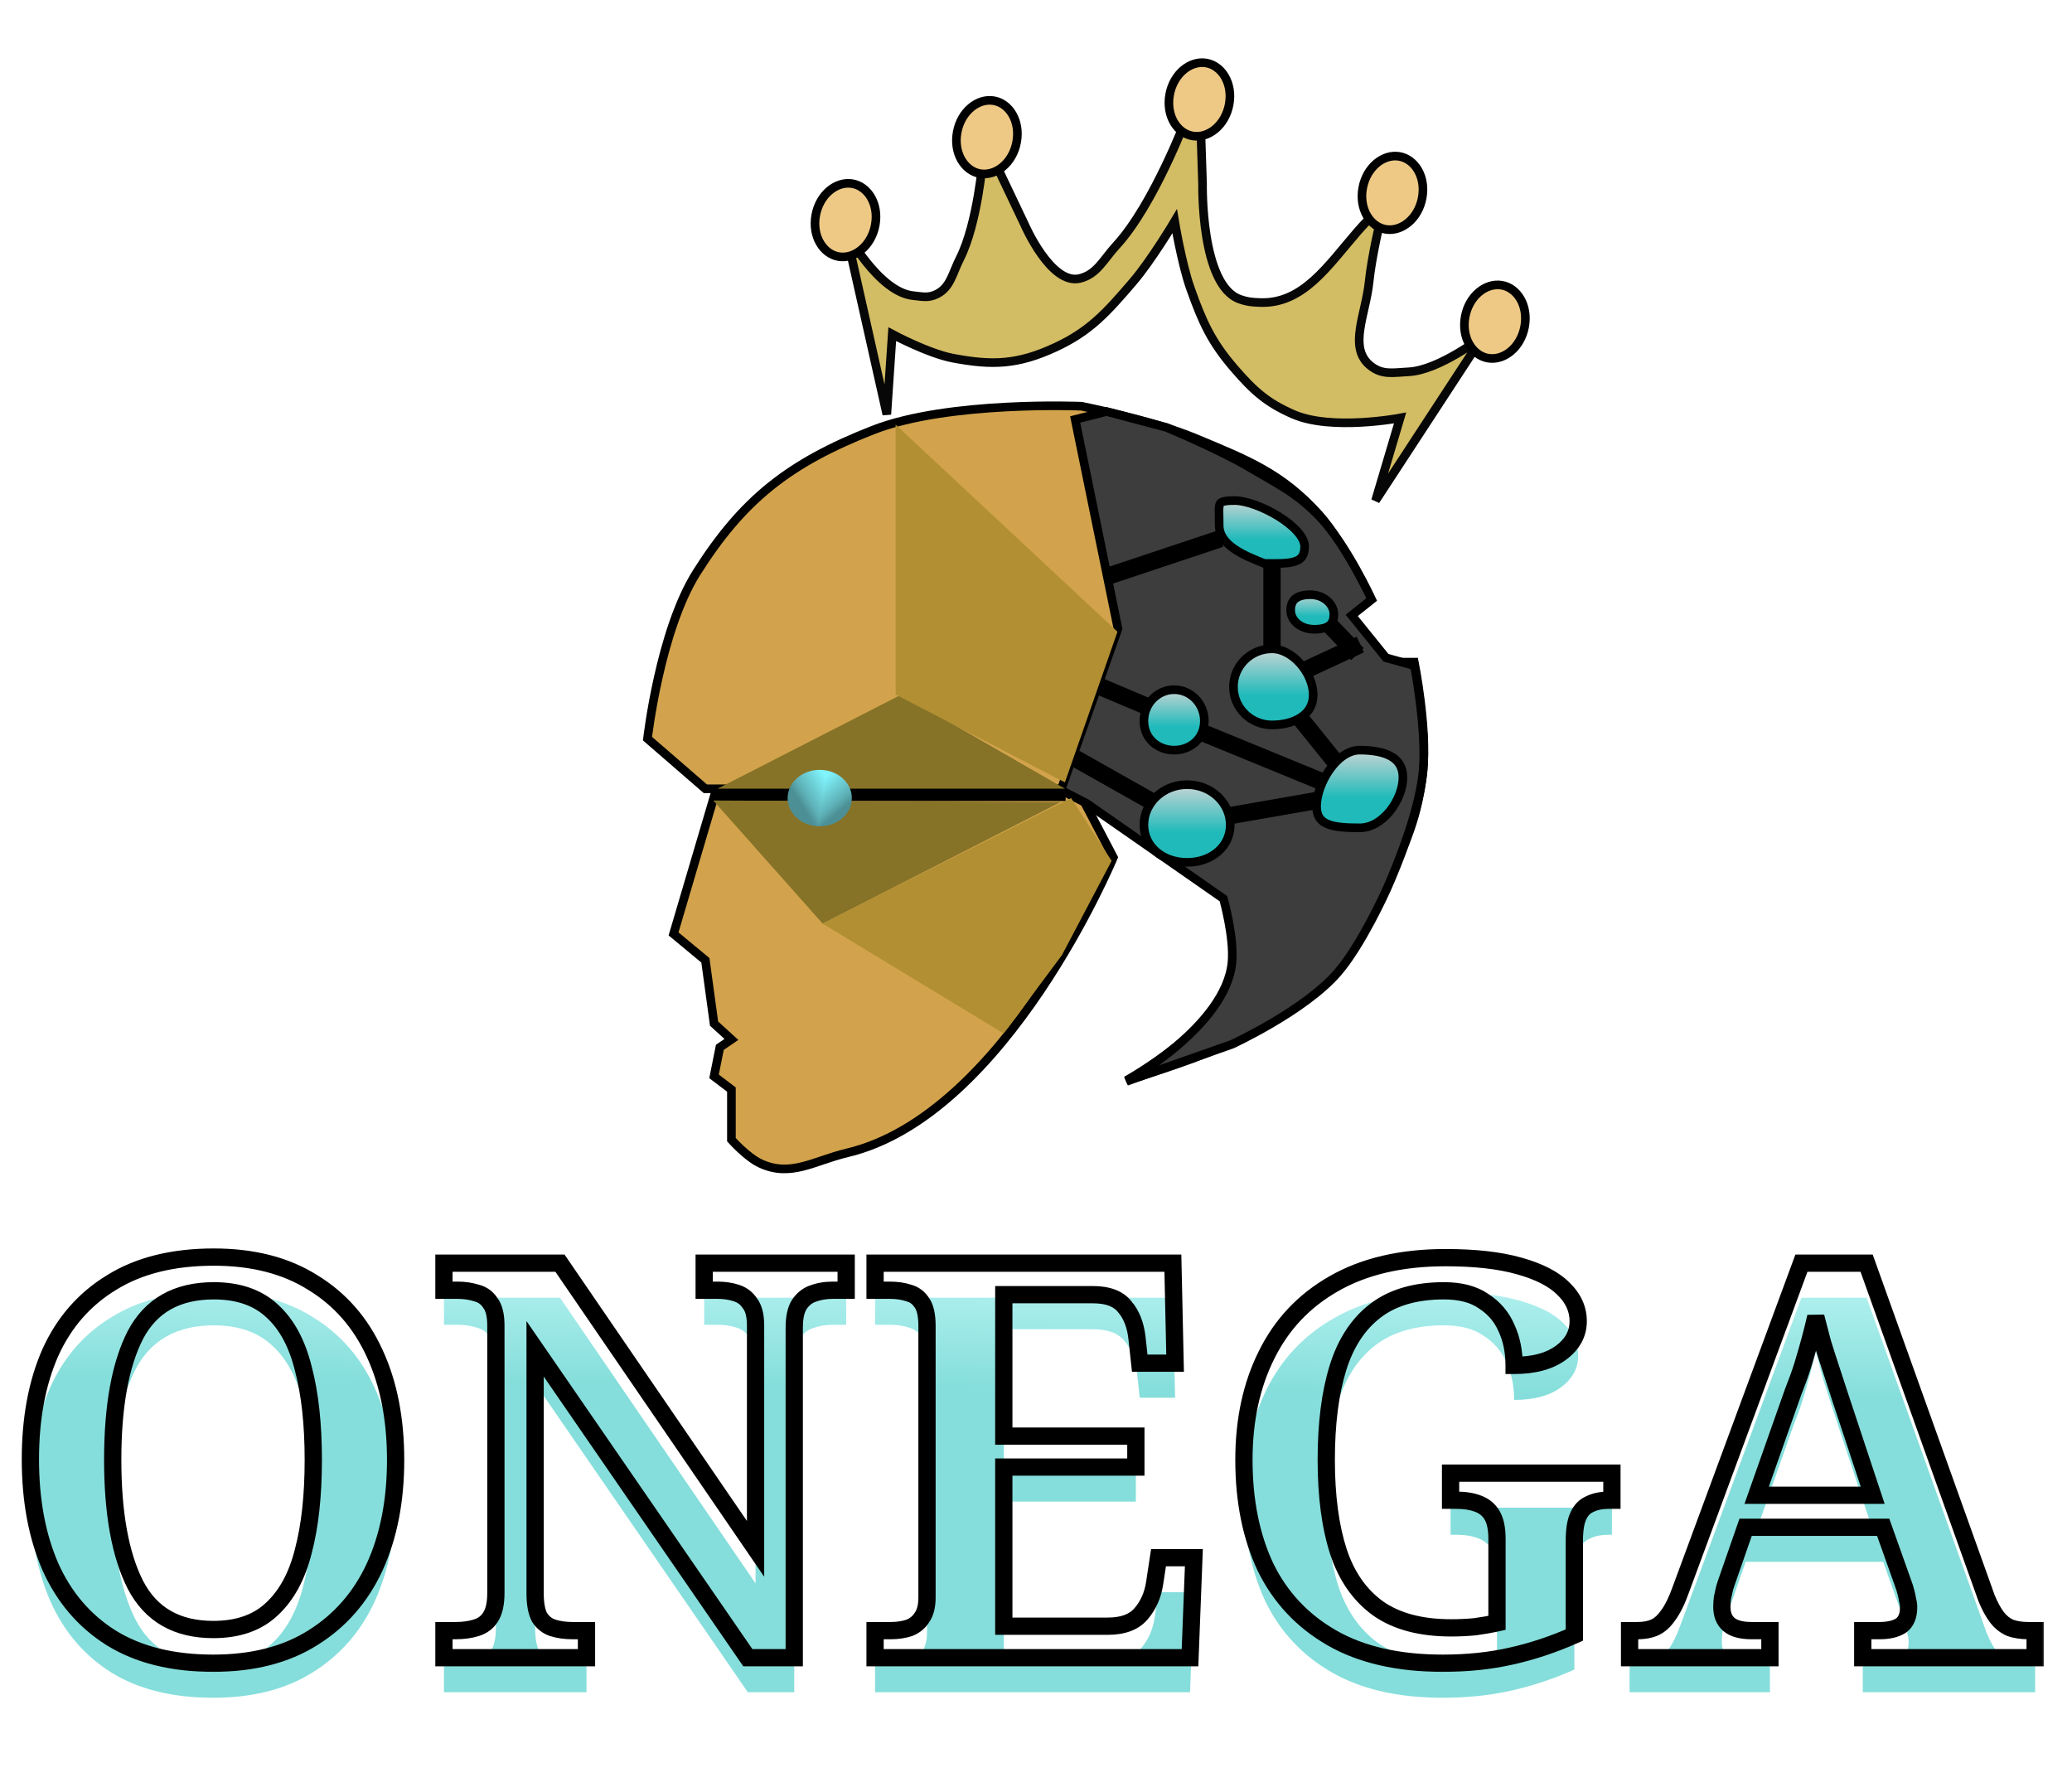 <?xml version="1.0" encoding="UTF-8"?> <svg xmlns="http://www.w3.org/2000/svg" width="240" height="207" viewBox="0 0 240 207" fill="none"><mask id="path-1-outside-1_8_70" maskUnits="userSpaceOnUse" x="2" y="144" width="235" height="50" fill="black"><rect fill="white" x="2" y="144" width="235" height="50"></rect><path d="M24.704 192.64C19.968 192.64 16.021 191.659 12.864 189.696C9.749 187.733 7.403 184.981 5.824 181.44C4.288 177.899 3.52 173.76 3.52 169.024C3.52 164.288 4.288 160.171 5.824 156.672C7.403 153.173 9.771 150.464 12.928 148.544C16.085 146.581 20.032 145.6 24.768 145.6C29.291 145.6 33.109 146.581 36.224 148.544C39.381 150.464 41.771 153.195 43.392 156.736C45.013 160.235 45.824 164.352 45.824 169.088C45.824 173.824 45.013 177.963 43.392 181.504C41.771 185.003 39.381 187.733 36.224 189.696C33.109 191.659 29.269 192.64 24.704 192.64ZM24.704 188.736C27.563 188.736 29.824 187.947 31.488 186.368C33.195 184.789 34.411 182.549 35.136 179.648C35.904 176.747 36.288 173.227 36.288 169.088C36.288 164.949 35.904 161.429 35.136 158.528C34.411 155.584 33.195 153.344 31.488 151.808C29.824 150.272 27.584 149.504 24.768 149.504C20.501 149.504 17.472 151.211 15.68 154.624C13.931 158.037 13.056 162.859 13.056 169.088C13.056 175.275 13.931 180.096 15.68 183.552C17.472 187.008 20.48 188.736 24.704 188.736ZM51.422 192V188.864H52.766C53.661 188.864 54.451 188.757 55.133 188.544C55.859 188.331 56.413 187.925 56.797 187.328C57.224 186.688 57.438 185.749 57.438 184.512V153.536C57.438 152.341 57.224 151.467 56.797 150.912C56.413 150.315 55.88 149.931 55.197 149.76C54.515 149.547 53.789 149.44 53.022 149.44H51.422V146.304H64.862L87.517 179.392V153.536C87.517 152.384 87.304 151.531 86.877 150.976C86.493 150.379 85.96 149.973 85.278 149.76C84.638 149.547 83.912 149.44 83.102 149.44H81.566V146.304H98.013V149.44H96.478C95.624 149.44 94.856 149.568 94.174 149.824C93.534 150.037 93 150.464 92.573 151.104C92.189 151.701 91.998 152.597 91.998 153.792V192H86.621L61.981 156.224V184.512C61.981 185.749 62.152 186.688 62.493 187.328C62.877 187.925 63.389 188.331 64.029 188.544C64.712 188.757 65.48 188.864 66.334 188.864H67.933V192H51.422ZM101.359 192V188.864H103.151C103.962 188.864 104.687 188.757 105.327 188.544C105.967 188.288 106.458 187.883 106.799 187.328C107.183 186.773 107.375 186.005 107.375 185.024V153.6C107.375 152.363 107.183 151.467 106.799 150.912C106.415 150.315 105.903 149.931 105.263 149.76C104.623 149.547 103.898 149.44 103.087 149.44H101.359V146.304H135.855L136.111 157.888H132.015L131.695 154.944C131.524 153.451 131.055 152.256 130.287 151.36C129.562 150.421 128.324 149.952 126.575 149.952H116.271V166.336H131.567V169.92H116.271V188.352H128.303C130.052 188.352 131.332 187.883 132.143 186.944C132.996 185.963 133.53 184.768 133.743 183.36L134.191 180.416H138.287L137.839 192H101.359ZM167.124 192.64C161.961 192.64 157.673 191.659 154.26 189.696C150.847 187.733 148.287 185.003 146.58 181.504C144.916 177.963 144.084 173.824 144.084 169.088C144.084 164.48 144.959 160.427 146.708 156.928C148.457 153.387 151.06 150.635 154.516 148.672C158.015 146.667 162.324 145.664 167.444 145.664C170.857 145.664 173.695 145.984 175.956 146.624C178.26 147.264 179.967 148.139 181.076 149.248C182.228 150.357 182.804 151.616 182.804 153.024C182.804 154.475 182.143 155.691 180.82 156.672C179.497 157.653 177.684 158.144 175.38 158.144C175.38 156.523 175.081 155.072 174.484 153.792C173.929 152.512 173.055 151.488 171.86 150.72C170.708 149.909 169.172 149.504 167.252 149.504C163.967 149.504 161.321 150.272 159.316 151.808C157.311 153.344 155.86 155.563 154.964 158.464C154.068 161.365 153.62 164.907 153.62 169.088C153.62 173.269 154.089 176.811 155.028 179.712C155.967 182.571 157.503 184.768 159.636 186.304C161.769 187.797 164.585 188.544 168.084 188.544C169.023 188.544 169.94 188.501 170.836 188.416C171.775 188.288 172.628 188.139 173.396 187.968V178.24C173.396 177.045 173.204 176.128 172.82 175.488C172.436 174.848 171.881 174.4 171.156 174.144C170.473 173.888 169.641 173.76 168.66 173.76H168.02V170.624H186.708V173.76H186.324C185.471 173.76 184.745 173.909 184.148 174.208C183.551 174.464 183.103 174.933 182.804 175.616C182.505 176.256 182.356 177.216 182.356 178.496V189.376C179.967 190.443 177.535 191.253 175.06 191.808C172.628 192.363 169.983 192.64 167.124 192.64ZM188.755 192V188.864H189.651C190.461 188.864 191.144 188.736 191.699 188.48C192.253 188.224 192.765 187.755 193.235 187.072C193.747 186.389 194.237 185.387 194.707 184.064L208.659 146.304H216.211L230.099 185.088C230.483 186.027 230.888 186.773 231.315 187.328C231.741 187.883 232.253 188.288 232.851 188.544C233.448 188.757 234.152 188.864 234.963 188.864H235.731V192H215.763V188.864H217.683C218.749 188.864 219.581 188.672 220.179 188.288C220.776 187.861 221.075 187.157 221.075 186.176C221.075 185.877 221.032 185.579 220.947 185.28C220.904 184.981 220.84 184.683 220.755 184.384C220.669 184.043 220.584 183.765 220.499 183.552L218.131 176.896H202.195L200.147 182.784C200.019 183.125 199.891 183.509 199.763 183.936C199.677 184.32 199.592 184.704 199.507 185.088C199.464 185.472 199.443 185.813 199.443 186.112C199.443 187.008 199.72 187.691 200.275 188.16C200.829 188.629 201.704 188.864 202.899 188.864H205.01V192H188.755ZM203.475 173.184H216.915L213.075 161.6C212.733 160.533 212.392 159.488 212.051 158.464C211.709 157.44 211.389 156.437 211.091 155.456C210.835 154.475 210.579 153.493 210.323 152.512C210.109 153.451 209.875 154.389 209.619 155.328C209.363 156.267 209.085 157.227 208.787 158.208C208.488 159.147 208.125 160.149 207.699 161.216L203.475 173.184Z"></path></mask><g filter="url(#filter0_i_8_70)"><path d="M24.704 192.64C19.968 192.64 16.021 191.659 12.864 189.696C9.749 187.733 7.403 184.981 5.824 181.44C4.288 177.899 3.52 173.76 3.52 169.024C3.52 164.288 4.288 160.171 5.824 156.672C7.403 153.173 9.771 150.464 12.928 148.544C16.085 146.581 20.032 145.6 24.768 145.6C29.291 145.6 33.109 146.581 36.224 148.544C39.381 150.464 41.771 153.195 43.392 156.736C45.013 160.235 45.824 164.352 45.824 169.088C45.824 173.824 45.013 177.963 43.392 181.504C41.771 185.003 39.381 187.733 36.224 189.696C33.109 191.659 29.269 192.64 24.704 192.64ZM24.704 188.736C27.563 188.736 29.824 187.947 31.488 186.368C33.195 184.789 34.411 182.549 35.136 179.648C35.904 176.747 36.288 173.227 36.288 169.088C36.288 164.949 35.904 161.429 35.136 158.528C34.411 155.584 33.195 153.344 31.488 151.808C29.824 150.272 27.584 149.504 24.768 149.504C20.501 149.504 17.472 151.211 15.68 154.624C13.931 158.037 13.056 162.859 13.056 169.088C13.056 175.275 13.931 180.096 15.68 183.552C17.472 187.008 20.48 188.736 24.704 188.736ZM51.422 192V188.864H52.766C53.661 188.864 54.451 188.757 55.133 188.544C55.859 188.331 56.413 187.925 56.797 187.328C57.224 186.688 57.438 185.749 57.438 184.512V153.536C57.438 152.341 57.224 151.467 56.797 150.912C56.413 150.315 55.88 149.931 55.197 149.76C54.515 149.547 53.789 149.44 53.022 149.44H51.422V146.304H64.862L87.517 179.392V153.536C87.517 152.384 87.304 151.531 86.877 150.976C86.493 150.379 85.96 149.973 85.278 149.76C84.638 149.547 83.912 149.44 83.102 149.44H81.566V146.304H98.013V149.44H96.478C95.624 149.44 94.856 149.568 94.174 149.824C93.534 150.037 93 150.464 92.573 151.104C92.189 151.701 91.998 152.597 91.998 153.792V192H86.621L61.981 156.224V184.512C61.981 185.749 62.152 186.688 62.493 187.328C62.877 187.925 63.389 188.331 64.029 188.544C64.712 188.757 65.48 188.864 66.334 188.864H67.933V192H51.422ZM101.359 192V188.864H103.151C103.962 188.864 104.687 188.757 105.327 188.544C105.967 188.288 106.458 187.883 106.799 187.328C107.183 186.773 107.375 186.005 107.375 185.024V153.6C107.375 152.363 107.183 151.467 106.799 150.912C106.415 150.315 105.903 149.931 105.263 149.76C104.623 149.547 103.898 149.44 103.087 149.44H101.359V146.304H135.855L136.111 157.888H132.015L131.695 154.944C131.524 153.451 131.055 152.256 130.287 151.36C129.562 150.421 128.324 149.952 126.575 149.952H116.271V166.336H131.567V169.92H116.271V188.352H128.303C130.052 188.352 131.332 187.883 132.143 186.944C132.996 185.963 133.53 184.768 133.743 183.36L134.191 180.416H138.287L137.839 192H101.359ZM167.124 192.64C161.961 192.64 157.673 191.659 154.26 189.696C150.847 187.733 148.287 185.003 146.58 181.504C144.916 177.963 144.084 173.824 144.084 169.088C144.084 164.48 144.959 160.427 146.708 156.928C148.457 153.387 151.06 150.635 154.516 148.672C158.015 146.667 162.324 145.664 167.444 145.664C170.857 145.664 173.695 145.984 175.956 146.624C178.26 147.264 179.967 148.139 181.076 149.248C182.228 150.357 182.804 151.616 182.804 153.024C182.804 154.475 182.143 155.691 180.82 156.672C179.497 157.653 177.684 158.144 175.38 158.144C175.38 156.523 175.081 155.072 174.484 153.792C173.929 152.512 173.055 151.488 171.86 150.72C170.708 149.909 169.172 149.504 167.252 149.504C163.967 149.504 161.321 150.272 159.316 151.808C157.311 153.344 155.86 155.563 154.964 158.464C154.068 161.365 153.62 164.907 153.62 169.088C153.62 173.269 154.089 176.811 155.028 179.712C155.967 182.571 157.503 184.768 159.636 186.304C161.769 187.797 164.585 188.544 168.084 188.544C169.023 188.544 169.94 188.501 170.836 188.416C171.775 188.288 172.628 188.139 173.396 187.968V178.24C173.396 177.045 173.204 176.128 172.82 175.488C172.436 174.848 171.881 174.4 171.156 174.144C170.473 173.888 169.641 173.76 168.66 173.76H168.02V170.624H186.708V173.76H186.324C185.471 173.76 184.745 173.909 184.148 174.208C183.551 174.464 183.103 174.933 182.804 175.616C182.505 176.256 182.356 177.216 182.356 178.496V189.376C179.967 190.443 177.535 191.253 175.06 191.808C172.628 192.363 169.983 192.64 167.124 192.64ZM188.755 192V188.864H189.651C190.461 188.864 191.144 188.736 191.699 188.48C192.253 188.224 192.765 187.755 193.235 187.072C193.747 186.389 194.237 185.387 194.707 184.064L208.659 146.304H216.211L230.099 185.088C230.483 186.027 230.888 186.773 231.315 187.328C231.741 187.883 232.253 188.288 232.851 188.544C233.448 188.757 234.152 188.864 234.963 188.864H235.731V192H215.763V188.864H217.683C218.749 188.864 219.581 188.672 220.179 188.288C220.776 187.861 221.075 187.157 221.075 186.176C221.075 185.877 221.032 185.579 220.947 185.28C220.904 184.981 220.84 184.683 220.755 184.384C220.669 184.043 220.584 183.765 220.499 183.552L218.131 176.896H202.195L200.147 182.784C200.019 183.125 199.891 183.509 199.763 183.936C199.677 184.32 199.592 184.704 199.507 185.088C199.464 185.472 199.443 185.813 199.443 186.112C199.443 187.008 199.72 187.691 200.275 188.16C200.829 188.629 201.704 188.864 202.899 188.864H205.01V192H188.755ZM203.475 173.184H216.915L213.075 161.6C212.733 160.533 212.392 159.488 212.051 158.464C211.709 157.44 211.389 156.437 211.091 155.456C210.835 154.475 210.579 153.493 210.323 152.512C210.109 153.451 209.875 154.389 209.619 155.328C209.363 156.267 209.085 157.227 208.787 158.208C208.488 159.147 208.125 160.149 207.699 161.216L203.475 173.184Z" fill="url(#paint0_linear_8_70)"></path></g><path d="M12.864 189.696L12.331 190.542L12.336 190.545L12.864 189.696ZM5.824 181.44L4.907 181.838L4.911 181.847L5.824 181.44ZM5.824 156.672L4.912 156.261L4.908 156.27L5.824 156.672ZM12.928 148.544L13.448 149.398L13.456 149.393L12.928 148.544ZM36.224 148.544L35.691 149.39L35.698 149.394L35.704 149.398L36.224 148.544ZM43.392 156.736L42.483 157.152L42.485 157.156L43.392 156.736ZM43.392 181.504L44.299 181.924L44.301 181.92L43.392 181.504ZM36.224 189.696L35.696 188.847L35.691 188.85L36.224 189.696ZM31.488 186.368L30.809 185.634L30.8 185.643L31.488 186.368ZM35.136 179.648L34.169 179.392L34.166 179.405L35.136 179.648ZM35.136 158.528L34.165 158.767L34.167 158.776L34.169 158.784L35.136 158.528ZM31.488 151.808L30.81 152.543L30.819 152.551L31.488 151.808ZM15.68 154.624L14.795 154.159L14.79 154.168L15.68 154.624ZM15.68 183.552L14.788 184.004L14.792 184.012L15.68 183.552ZM24.704 192.64V191.64C20.104 191.64 16.353 190.687 13.392 188.847L12.864 189.696L12.336 190.545C15.69 192.63 19.832 193.64 24.704 193.64V192.64ZM12.864 189.696L13.397 188.85C10.459 186.999 8.24 184.404 6.737 181.033L5.824 181.44L4.911 181.847C6.565 185.559 9.04 188.468 12.331 190.542L12.864 189.696ZM5.824 181.44L6.741 181.042C5.271 177.651 4.52 173.653 4.52 169.024H3.52H2.52C2.52 173.867 3.305 178.146 4.907 181.838L5.824 181.44ZM3.52 169.024H4.52C4.52 164.394 5.271 160.419 6.74 157.074L5.824 156.672L4.908 156.27C3.305 159.922 2.52 164.182 2.52 169.024H3.52ZM5.824 156.672L6.736 157.083C8.235 153.761 10.47 151.209 13.448 149.398L12.928 148.544L12.408 147.69C9.072 149.719 6.571 152.586 4.912 156.261L5.824 156.672ZM12.928 148.544L13.456 149.393C16.417 147.553 20.168 146.6 24.768 146.6V145.6V144.6C19.896 144.6 15.754 145.61 12.4 147.695L12.928 148.544ZM24.768 145.6V146.6C29.145 146.6 32.769 147.549 35.691 149.39L36.224 148.544L36.757 147.698C33.45 145.614 29.436 144.6 24.768 144.6V145.6ZM36.224 148.544L35.704 149.398C38.681 151.209 40.94 153.782 42.483 157.152L43.392 156.736L44.301 156.32C42.602 152.607 40.081 149.719 36.744 147.69L36.224 148.544ZM43.392 156.736L42.485 157.156C44.033 160.497 44.824 164.465 44.824 169.088H45.824H46.824C46.824 164.239 45.994 159.972 44.299 156.316L43.392 156.736ZM45.824 169.088H44.824C44.824 173.711 44.033 177.702 42.483 181.088L43.392 181.504L44.301 181.92C45.994 178.223 46.824 173.937 46.824 169.088H45.824ZM43.392 181.504L42.485 181.084C40.942 184.412 38.681 186.991 35.696 188.847L36.224 189.696L36.752 190.545C40.081 188.476 42.599 185.593 44.299 181.924L43.392 181.504ZM36.224 189.696L35.691 188.85C32.77 190.69 29.126 191.64 24.704 191.64V192.64V193.64C29.413 193.64 33.449 192.627 36.757 190.542L36.224 189.696ZM24.704 188.736V189.736C27.753 189.736 30.284 188.889 32.176 187.093L31.488 186.368L30.8 185.643C29.365 187.004 27.373 187.736 24.704 187.736V188.736ZM31.488 186.368L32.167 187.102C34.052 185.358 35.347 182.927 36.106 179.891L35.136 179.648L34.166 179.405C33.474 182.172 32.337 184.22 30.809 185.634L31.488 186.368ZM35.136 179.648L36.103 179.904C36.899 176.894 37.288 173.283 37.288 169.088H36.288H35.288C35.288 173.17 34.909 176.599 34.169 179.392L35.136 179.648ZM36.288 169.088H37.288C37.288 164.893 36.899 161.282 36.103 158.272L35.136 158.528L34.169 158.784C34.909 161.577 35.288 165.006 35.288 169.088H36.288ZM35.136 158.528L36.107 158.289C35.349 155.212 34.053 152.772 32.157 151.065L31.488 151.808L30.819 152.551C32.336 153.916 33.472 155.956 34.165 158.767L35.136 158.528ZM31.488 151.808L32.166 151.073C30.275 149.328 27.771 148.504 24.768 148.504V149.504V150.504C27.397 150.504 29.373 151.216 30.81 152.543L31.488 151.808ZM24.768 149.504V148.504C22.501 148.504 20.5 148.958 18.805 149.913C17.105 150.871 15.77 152.301 14.795 154.159L15.68 154.624L16.565 155.089C17.382 153.534 18.458 152.404 19.787 151.655C21.121 150.903 22.768 150.504 24.768 150.504V149.504ZM15.68 154.624L14.79 154.168C12.937 157.784 12.056 162.788 12.056 169.088H13.056H14.056C14.056 162.929 14.925 158.291 16.57 155.08L15.68 154.624ZM13.056 169.088H12.056C12.056 175.348 12.938 180.348 14.788 184.004L15.68 183.552L16.572 183.1C14.924 179.844 14.056 175.201 14.056 169.088H13.056ZM15.68 183.552L14.792 184.012C15.765 185.889 17.092 187.336 18.782 188.307C20.467 189.275 22.455 189.736 24.704 189.736V188.736V187.736C22.729 187.736 21.101 187.333 19.778 186.573C18.46 185.816 17.387 184.671 16.568 183.092L15.68 183.552ZM51.422 192H50.422V193H51.422V192ZM51.422 188.864V187.864H50.422V188.864H51.422ZM55.133 188.544L54.851 187.585L54.843 187.587L54.835 187.59L55.133 188.544ZM56.797 187.328L55.965 186.773L55.961 186.78L55.956 186.787L56.797 187.328ZM56.797 150.912L55.956 151.453L55.979 151.488L56.005 151.522L56.797 150.912ZM55.197 149.76L54.899 150.714L54.927 150.723L54.955 150.73L55.197 149.76ZM51.422 149.44H50.422V150.44H51.422V149.44ZM51.422 146.304V145.304H50.422V146.304H51.422ZM64.862 146.304L65.687 145.739L65.389 145.304H64.862V146.304ZM87.517 179.392L86.692 179.957L88.517 182.622V179.392H87.517ZM86.877 150.976L86.036 151.517L86.059 151.552L86.085 151.586L86.877 150.976ZM85.278 149.76L84.961 150.709L84.97 150.712L84.979 150.714L85.278 149.76ZM81.566 149.44H80.566V150.44H81.566V149.44ZM81.566 146.304V145.304H80.566V146.304H81.566ZM98.013 146.304H99.013V145.304H98.013V146.304ZM98.013 149.44V150.44H99.013V149.44H98.013ZM94.174 149.824L94.49 150.773L94.507 150.767L94.525 150.76L94.174 149.824ZM92.573 151.104L91.742 150.549L91.737 150.556L91.732 150.563L92.573 151.104ZM91.998 192V193H92.998V192H91.998ZM86.621 192L85.798 192.567L86.096 193H86.621V192ZM61.981 156.224L62.805 155.657L60.981 153.009V156.224H61.981ZM62.493 187.328L61.611 187.799L61.63 187.835L61.652 187.869L62.493 187.328ZM64.029 188.544L63.713 189.493L63.722 189.496L63.731 189.498L64.029 188.544ZM67.933 188.864H68.933V187.864H67.933V188.864ZM67.933 192V193H68.933V192H67.933ZM51.422 192H52.422V188.864H51.422H50.422V192H51.422ZM51.422 188.864V189.864H52.766V188.864V187.864H51.422V188.864ZM52.766 188.864V189.864C53.738 189.864 54.632 189.748 55.432 189.498L55.133 188.544L54.835 187.59C54.27 187.766 53.585 187.864 52.766 187.864V188.864ZM55.133 188.544L55.416 189.503C56.355 189.227 57.116 188.682 57.639 187.869L56.797 187.328L55.956 186.787C55.711 187.169 55.362 187.434 54.851 187.585L55.133 188.544ZM56.797 187.328L57.63 187.883C58.214 187.006 58.438 185.837 58.438 184.512H57.438H56.438C56.438 185.662 56.234 186.37 55.965 186.773L56.797 187.328ZM57.438 184.512H58.438V153.536H57.438H56.438V184.512H57.438ZM57.438 153.536H58.438C58.438 152.262 58.217 151.118 57.59 150.302L56.797 150.912L56.005 151.522C56.231 151.816 56.438 152.421 56.438 153.536H57.438ZM56.797 150.912L57.639 150.371C57.118 149.562 56.372 149.023 55.44 148.79L55.197 149.76L54.955 150.73C55.388 150.838 55.709 151.067 55.956 151.453L56.797 150.912ZM55.197 149.76L55.496 148.806C54.71 148.56 53.883 148.44 53.022 148.44V149.44V150.44C53.696 150.44 54.32 150.533 54.899 150.714L55.197 149.76ZM53.022 149.44V148.44H51.422V149.44V150.44H53.022V149.44ZM51.422 149.44H52.422V146.304H51.422H50.422V149.44H51.422ZM51.422 146.304V147.304H64.862V146.304V145.304H51.422V146.304ZM64.862 146.304L64.036 146.869L86.692 179.957L87.517 179.392L88.343 178.827L65.687 145.739L64.862 146.304ZM87.517 179.392H88.517V153.536H87.517H86.517V179.392H87.517ZM87.517 153.536H88.517C88.517 152.294 88.294 151.177 87.67 150.366L86.877 150.976L86.085 151.586C86.315 151.884 86.517 152.474 86.517 153.536H87.517ZM86.877 150.976L87.719 150.435C87.207 149.639 86.481 149.088 85.576 148.806L85.278 149.76L84.979 150.714C85.44 150.858 85.78 151.118 86.036 151.517L86.877 150.976ZM85.278 149.76L85.594 148.811C84.834 148.558 83.999 148.44 83.102 148.44V149.44V150.44C83.826 150.44 84.441 150.535 84.961 150.709L85.278 149.76ZM83.102 149.44V148.44H81.566V149.44V150.44H83.102V149.44ZM81.566 149.44H82.566V146.304H81.566H80.566V149.44H81.566ZM81.566 146.304V147.304H98.013V146.304V145.304H81.566V146.304ZM98.013 146.304H97.013V149.44H98.013H99.013V146.304H98.013ZM98.013 149.44V148.44H96.478V149.44V150.44H98.013V149.44ZM96.478 149.44V148.44C95.524 148.44 94.635 148.583 93.822 148.888L94.174 149.824L94.525 150.76C95.078 150.553 95.724 150.44 96.478 150.44V149.44ZM94.174 149.824L93.857 148.875C92.977 149.169 92.273 149.751 91.742 150.549L92.573 151.104L93.406 151.659C93.727 151.177 94.09 150.906 94.49 150.773L94.174 149.824ZM92.573 151.104L91.732 150.563C91.196 151.398 90.998 152.522 90.998 153.792H91.998H92.998C92.998 152.672 93.183 152.005 93.415 151.645L92.573 151.104ZM91.998 153.792H90.998V192H91.998H92.998V153.792H91.998ZM91.998 192V191H86.621V192V193H91.998V192ZM86.621 192L87.445 191.433L62.805 155.657L61.981 156.224L61.158 156.791L85.798 192.567L86.621 192ZM61.981 156.224H60.981V184.512H61.981H62.981V156.224H61.981ZM61.981 184.512H60.981C60.981 185.812 61.156 186.945 61.611 187.799L62.493 187.328L63.376 186.857C63.148 186.431 62.981 185.686 62.981 184.512H61.981ZM62.493 187.328L61.652 187.869C62.153 188.647 62.845 189.203 63.713 189.493L64.029 188.544L64.346 187.595C63.934 187.458 63.602 187.204 63.335 186.787L62.493 187.328ZM64.029 188.544L63.731 189.498C64.527 189.747 65.398 189.864 66.334 189.864V188.864V187.864C65.562 187.864 64.897 187.768 64.328 187.59L64.029 188.544ZM66.334 188.864V189.864H67.933V188.864V187.864H66.334V188.864ZM67.933 188.864H66.933V192H67.933H68.933V188.864H67.933ZM67.933 192V191H51.422V192V193H67.933V192ZM101.359 192H100.359V193H101.359V192ZM101.359 188.864V187.864H100.359V188.864H101.359ZM105.327 188.544L105.643 189.493L105.671 189.483L105.698 189.472L105.327 188.544ZM106.799 187.328L105.977 186.759L105.961 186.781L105.947 186.804L106.799 187.328ZM106.799 150.912L105.958 151.453L105.967 151.467L105.977 151.481L106.799 150.912ZM105.263 149.76L104.947 150.709L104.976 150.718L105.005 150.726L105.263 149.76ZM101.359 149.44H100.359V150.44H101.359V149.44ZM101.359 146.304V145.304H100.359V146.304H101.359ZM135.855 146.304L136.855 146.282L136.833 145.304H135.855V146.304ZM136.111 157.888V158.888H137.133L137.111 157.866L136.111 157.888ZM132.015 157.888L131.021 157.996L131.118 158.888H132.015V157.888ZM131.695 154.944L132.689 154.836L132.689 154.83L131.695 154.944ZM130.287 151.36L129.496 151.971L129.511 151.992L129.528 152.011L130.287 151.36ZM116.271 149.952V148.952H115.271V149.952H116.271ZM116.271 166.336H115.271V167.336H116.271V166.336ZM131.567 166.336H132.567V165.336H131.567V166.336ZM131.567 169.92V170.92H132.567V169.92H131.567ZM116.271 169.92V168.92H115.271V169.92H116.271ZM116.271 188.352H115.271V189.352H116.271V188.352ZM132.143 186.944L131.388 186.288L131.386 186.29L132.143 186.944ZM133.743 183.36L132.754 183.21L132.754 183.21L133.743 183.36ZM134.191 180.416V179.416H133.332L133.202 180.266L134.191 180.416ZM138.287 180.416L139.286 180.455L139.326 179.416H138.287V180.416ZM137.839 192V193H138.801L138.838 192.039L137.839 192ZM101.359 192H102.359V188.864H101.359H100.359V192H101.359ZM101.359 188.864V189.864H103.151V188.864V187.864H101.359V188.864ZM103.151 188.864V189.864C104.048 189.864 104.883 189.746 105.643 189.493L105.327 188.544L105.011 187.595C104.491 187.769 103.875 187.864 103.151 187.864V188.864ZM105.327 188.544L105.698 189.472C106.525 189.142 107.19 188.601 107.651 187.852L106.799 187.328L105.947 186.804C105.725 187.165 105.409 187.434 104.956 187.616L105.327 188.544ZM106.799 187.328L107.621 187.897C108.163 187.115 108.375 186.121 108.375 185.024H107.375H106.375C106.375 185.89 106.203 186.432 105.977 186.759L106.799 187.328ZM107.375 185.024H108.375V153.6H107.375H106.375V185.024H107.375ZM107.375 153.6H108.375C108.375 152.306 108.183 151.154 107.621 150.343L106.799 150.912L105.977 151.481C106.183 151.779 106.375 152.419 106.375 153.6H107.375ZM106.799 150.912L107.64 150.371C107.132 149.581 106.42 149.033 105.521 148.794L105.263 149.76L105.005 150.726C105.386 150.828 105.698 151.048 105.958 151.453L106.799 150.912ZM105.263 149.76L105.579 148.811C104.819 148.558 103.984 148.44 103.087 148.44V149.44V150.44C103.811 150.44 104.427 150.535 104.947 150.709L105.263 149.76ZM103.087 149.44V148.44H101.359V149.44V150.44H103.087V149.44ZM101.359 149.44H102.359V146.304H101.359H100.359V149.44H101.359ZM101.359 146.304V147.304H135.855V146.304V145.304H101.359V146.304ZM135.855 146.304L134.855 146.326L135.111 157.91L136.111 157.888L137.111 157.866L136.855 146.282L135.855 146.304ZM136.111 157.888V156.888H132.015V157.888V158.888H136.111V157.888ZM132.015 157.888L133.009 157.78L132.689 154.836L131.695 154.944L130.701 155.052L131.021 157.996L132.015 157.888ZM131.695 154.944L132.689 154.83C132.501 153.193 131.976 151.794 131.046 150.709L130.287 151.36L129.528 152.011C130.134 152.718 130.547 153.709 130.701 155.058L131.695 154.944ZM130.287 151.36L131.078 150.749C130.087 149.465 128.481 148.952 126.575 148.952V149.952V150.952C128.167 150.952 129.037 151.378 129.496 151.971L130.287 151.36ZM126.575 149.952V148.952H116.271V149.952V150.952H126.575V149.952ZM116.271 149.952H115.271V166.336H116.271H117.271V149.952H116.271ZM116.271 166.336V167.336H131.567V166.336V165.336H116.271V166.336ZM131.567 166.336H130.567V169.92H131.567H132.567V166.336H131.567ZM131.567 169.92V168.92H116.271V169.92V170.92H131.567V169.92ZM116.271 169.92H115.271V188.352H116.271H117.271V169.92H116.271ZM116.271 188.352V189.352H128.303V188.352V187.352H116.271V188.352ZM128.303 188.352V189.352C130.219 189.352 131.831 188.835 132.9 187.598L132.143 186.944L131.386 186.29C130.834 186.93 129.885 187.352 128.303 187.352V188.352ZM132.143 186.944L132.898 187.6C133.887 186.462 134.493 185.087 134.732 183.51L133.743 183.36L132.754 183.21C132.567 184.449 132.106 185.463 131.388 186.288L132.143 186.944ZM133.743 183.36L134.732 183.51L135.18 180.566L134.191 180.416L133.202 180.266L132.754 183.21L133.743 183.36ZM134.191 180.416V181.416H138.287V180.416V179.416H134.191V180.416ZM138.287 180.416L137.288 180.377L136.84 191.961L137.839 192L138.838 192.039L139.286 180.455L138.287 180.416ZM137.839 192V191H101.359V192V193H137.839V192ZM154.26 189.696L153.762 190.563L153.762 190.563L154.26 189.696ZM146.58 181.504L145.675 181.929L145.678 181.936L145.681 181.942L146.58 181.504ZM146.708 156.928L147.602 157.375L147.605 157.371L146.708 156.928ZM154.516 148.672L155.01 149.542L155.013 149.54L154.516 148.672ZM175.956 146.624L175.684 147.586L175.688 147.588L175.956 146.624ZM181.076 149.248L180.369 149.955L180.376 149.962L180.382 149.968L181.076 149.248ZM180.82 156.672L181.416 157.475L181.416 157.475L180.82 156.672ZM175.38 158.144H174.38V159.144H175.38V158.144ZM174.484 153.792L173.566 154.19L173.572 154.202L173.578 154.215L174.484 153.792ZM171.86 150.72L171.285 151.538L171.302 151.55L171.319 151.561L171.86 150.72ZM159.316 151.808L158.708 151.014L158.708 151.014L159.316 151.808ZM154.964 158.464L154.009 158.169L154.009 158.169L154.964 158.464ZM155.028 179.712L154.077 180.02L154.078 180.024L155.028 179.712ZM159.636 186.304L159.052 187.116L159.063 187.123L159.636 186.304ZM170.836 188.416L170.931 189.411L170.951 189.41L170.971 189.407L170.836 188.416ZM173.396 187.968L173.613 188.944L174.396 188.77V187.968H173.396ZM172.82 175.488L171.963 176.002L171.963 176.002L172.82 175.488ZM171.156 174.144L170.805 175.08L170.814 175.084L170.823 175.087L171.156 174.144ZM168.02 173.76H167.02V174.76H168.02V173.76ZM168.02 170.624V169.624H167.02V170.624H168.02ZM186.708 170.624H187.708V169.624H186.708V170.624ZM186.708 173.76V174.76H187.708V173.76H186.708ZM184.148 174.208L184.542 175.127L184.569 175.116L184.595 175.102L184.148 174.208ZM182.804 175.616L183.71 176.039L183.715 176.028L183.72 176.017L182.804 175.616ZM182.356 189.376L182.764 190.289L183.356 190.025V189.376H182.356ZM175.06 191.808L174.841 190.832L174.838 190.833L175.06 191.808ZM167.124 192.64V191.64C162.083 191.64 157.98 190.682 154.758 188.829L154.26 189.696L153.762 190.563C157.367 192.636 161.839 193.64 167.124 193.64V192.64ZM154.26 189.696L154.758 188.829C151.516 186.965 149.097 184.382 147.479 181.066L146.58 181.504L145.681 181.942C147.477 185.623 150.177 188.502 153.762 190.563L154.26 189.696ZM146.58 181.504L147.485 181.079C145.895 177.695 145.084 173.707 145.084 169.088H144.084H143.084C143.084 173.941 143.937 178.23 145.675 181.929L146.58 181.504ZM144.084 169.088H145.084C145.084 164.608 145.934 160.712 147.602 157.375L146.708 156.928L145.814 156.481C143.983 160.141 143.084 164.352 143.084 169.088H144.084ZM146.708 156.928L147.605 157.371C149.265 154.01 151.727 151.406 155.01 149.542L154.516 148.672L154.022 147.802C150.393 149.863 147.65 152.763 145.811 156.485L146.708 156.928ZM154.516 148.672L155.013 149.54C158.325 147.641 162.452 146.664 167.444 146.664V145.664V144.664C162.196 144.664 157.704 145.692 154.019 147.804L154.516 148.672ZM167.444 145.664V146.664C170.803 146.664 173.541 146.98 175.684 147.586L175.956 146.624L176.228 145.662C173.848 144.988 170.912 144.664 167.444 144.664V145.664ZM175.956 146.624L175.688 147.588C177.906 148.204 179.429 149.015 180.369 149.955L181.076 149.248L181.783 148.541C180.504 147.262 178.614 146.324 176.224 145.66L175.956 146.624ZM181.076 149.248L180.382 149.968C181.368 150.917 181.804 151.926 181.804 153.024H182.804H183.804C183.804 151.306 183.088 149.797 181.77 148.528L181.076 149.248ZM182.804 153.024H181.804C181.804 154.112 181.332 155.047 180.224 155.869L180.82 156.672L181.416 157.475C182.953 156.334 183.804 154.837 183.804 153.024H182.804ZM180.82 156.672L180.224 155.869C179.131 156.68 177.553 157.144 175.38 157.144V158.144V159.144C177.815 159.144 179.864 158.626 181.416 157.475L180.82 156.672ZM175.38 158.144H176.38C176.38 156.398 176.058 154.8 175.39 153.369L174.484 153.792L173.578 154.215C174.105 155.344 174.38 156.647 174.38 158.144H175.38ZM174.484 153.792L175.402 153.394C174.767 151.929 173.759 150.752 172.401 149.879L171.86 150.72L171.319 151.561C172.35 152.224 173.092 153.095 173.566 154.19L174.484 153.792ZM171.86 150.72L172.435 149.902C171.064 148.937 169.305 148.504 167.252 148.504V149.504V150.504C169.039 150.504 170.352 150.882 171.285 151.538L171.86 150.72ZM167.252 149.504V148.504C163.813 148.504 160.934 149.309 158.708 151.014L159.316 151.808L159.924 152.602C161.709 151.235 164.12 150.504 167.252 150.504V149.504ZM159.316 151.808L158.708 151.014C156.507 152.7 154.953 155.11 154.009 158.169L154.964 158.464L155.919 158.759C156.767 156.015 158.115 153.988 159.924 152.602L159.316 151.808ZM154.964 158.464L154.009 158.169C153.074 161.194 152.62 164.841 152.62 169.088H153.62H154.62C154.62 164.972 155.062 161.536 155.919 158.759L154.964 158.464ZM153.62 169.088H152.62C152.62 173.338 153.096 176.99 154.077 180.02L155.028 179.712L155.979 179.404C155.082 176.632 154.62 173.201 154.62 169.088H153.62ZM155.028 179.712L154.078 180.024C155.073 183.053 156.723 185.439 159.052 187.116L159.636 186.304L160.22 185.492C158.283 184.097 156.861 182.088 155.978 179.4L155.028 179.712ZM159.636 186.304L159.063 187.123C161.413 188.769 164.449 189.544 168.084 189.544V188.544V187.544C164.721 187.544 162.126 186.826 160.209 185.485L159.636 186.304ZM168.084 188.544V189.544C169.053 189.544 170.002 189.5 170.931 189.411L170.836 188.416L170.741 187.421C169.878 187.503 168.992 187.544 168.084 187.544V188.544ZM170.836 188.416L170.971 189.407C171.932 189.276 172.813 189.122 173.613 188.944L173.396 187.968L173.179 186.992C172.443 187.155 171.617 187.3 170.701 187.425L170.836 188.416ZM173.396 187.968H174.396V178.24H173.396H172.396V187.968H173.396ZM173.396 178.24H174.396C174.396 176.963 174.195 175.836 173.677 174.974L172.82 175.488L171.963 176.002C172.213 176.42 172.396 177.128 172.396 178.24H173.396ZM172.82 175.488L173.677 174.974C173.17 174.127 172.426 173.532 171.489 173.201L171.156 174.144L170.823 175.087C171.336 175.268 171.702 175.569 171.963 176.002L172.82 175.488ZM171.156 174.144L171.507 173.208C170.681 172.898 169.722 172.76 168.66 172.76V173.76V174.76C169.56 174.76 170.266 174.878 170.805 175.08L171.156 174.144ZM168.66 173.76V172.76H168.02V173.76V174.76H168.66V173.76ZM168.02 173.76H169.02V170.624H168.02H167.02V173.76H168.02ZM168.02 170.624V171.624H186.708V170.624V169.624H168.02V170.624ZM186.708 170.624H185.708V173.76H186.708H187.708V170.624H186.708ZM186.708 173.76V172.76H186.324V173.76V174.76H186.708V173.76ZM186.324 173.76V172.76C185.357 172.76 184.47 172.929 183.701 173.314L184.148 174.208L184.595 175.102C185.021 174.89 185.584 174.76 186.324 174.76V173.76ZM184.148 174.208L183.754 173.289C182.889 173.66 182.272 174.336 181.888 175.215L182.804 175.616L183.72 176.017C183.933 175.53 184.213 175.268 184.542 175.127L184.148 174.208ZM182.804 175.616L181.898 175.193C181.506 176.033 181.356 177.17 181.356 178.496H182.356H183.356C183.356 177.262 183.505 176.479 183.71 176.039L182.804 175.616ZM182.356 178.496H181.356V189.376H182.356H183.356V178.496H182.356ZM182.356 189.376L181.948 188.463C179.618 189.503 177.249 190.293 174.841 190.832L175.06 191.808L175.279 192.784C177.82 192.214 180.316 191.382 182.764 190.289L182.356 189.376ZM175.06 191.808L174.838 190.833C172.488 191.369 169.918 191.64 167.124 191.64V192.64V193.64C170.047 193.64 172.768 193.356 175.282 192.783L175.06 191.808ZM188.755 192H187.755V193H188.755V192ZM188.755 188.864V187.864H187.755V188.864H188.755ZM193.235 187.072L192.435 186.472L192.422 186.488L192.41 186.505L193.235 187.072ZM194.707 184.064L193.768 183.717L193.764 183.73L194.707 184.064ZM208.659 146.304V145.304H207.962L207.72 145.957L208.659 146.304ZM216.211 146.304L217.152 145.967L216.915 145.304H216.211V146.304ZM230.099 185.088L229.157 185.425L229.165 185.446L229.173 185.467L230.099 185.088ZM231.315 187.328L232.107 186.718L232.107 186.718L231.315 187.328ZM232.851 188.544L232.457 189.463L232.485 189.475L232.514 189.486L232.851 188.544ZM235.731 188.864H236.731V187.864H235.731V188.864ZM235.731 192V193H236.731V192H235.731ZM215.763 192H214.763V193H215.763V192ZM215.763 188.864V187.864H214.763V188.864H215.763ZM220.179 188.288L220.719 189.129L220.74 189.116L220.76 189.102L220.179 188.288ZM220.947 185.28L219.957 185.421L219.966 185.489L219.985 185.555L220.947 185.28ZM220.755 184.384L219.784 184.627L219.788 184.643L219.793 184.659L220.755 184.384ZM220.499 183.552L219.556 183.887L219.563 183.905L219.57 183.923L220.499 183.552ZM218.131 176.896L219.073 176.561L218.836 175.896H218.131V176.896ZM202.195 176.896V175.896H201.484L201.25 176.567L202.195 176.896ZM200.147 182.784L201.083 183.135L201.087 183.124L201.091 183.113L200.147 182.784ZM199.763 183.936L198.805 183.649L198.794 183.684L198.786 183.719L199.763 183.936ZM199.507 185.088L198.53 184.871L198.519 184.924L198.513 184.978L199.507 185.088ZM200.275 188.16L200.92 187.397L200.92 187.397L200.275 188.16ZM205.01 188.864H206.01V187.864H205.01V188.864ZM205.01 192V193H206.01V192H205.01ZM203.475 173.184L202.532 172.851L202.061 174.184H203.475V173.184ZM216.915 173.184V174.184H218.3L217.864 172.869L216.915 173.184ZM213.075 161.6L212.122 161.905L212.125 161.915L213.075 161.6ZM212.051 158.464L211.102 158.78L211.102 158.78L212.051 158.464ZM211.091 155.456L210.123 155.708L210.128 155.728L210.134 155.747L211.091 155.456ZM210.323 152.512L211.29 152.26L209.347 152.29L210.323 152.512ZM209.619 155.328L210.583 155.591L210.583 155.591L209.619 155.328ZM208.787 158.208L209.74 158.511L209.743 158.499L208.787 158.208ZM207.699 161.216L206.77 160.845L206.762 160.864L206.756 160.883L207.699 161.216ZM188.755 192H189.755V188.864H188.755H187.755V192H188.755ZM188.755 188.864V189.864H189.651V188.864V187.864H188.755V188.864ZM189.651 188.864V189.864C190.561 189.864 191.396 189.721 192.118 189.388L191.699 188.48L191.279 187.572C190.892 187.751 190.362 187.864 189.651 187.864V188.864ZM191.699 188.48L192.118 189.388C192.884 189.034 193.522 188.419 194.059 187.639L193.235 187.072L192.41 186.505C192.008 187.091 191.623 187.414 191.279 187.572L191.699 188.48ZM193.235 187.072L194.035 187.672C194.634 186.873 195.165 185.763 195.649 184.398L194.707 184.064L193.764 183.73C193.31 185.01 192.859 185.905 192.435 186.472L193.235 187.072ZM194.707 184.064L195.645 184.411L209.597 146.651L208.659 146.304L207.72 145.957L193.768 183.717L194.707 184.064ZM208.659 146.304V147.304H216.211V146.304V145.304H208.659V146.304ZM216.211 146.304L215.269 146.641L229.157 185.425L230.099 185.088L231.04 184.751L217.152 145.967L216.211 146.304ZM230.099 185.088L229.173 185.467C229.577 186.454 230.022 187.288 230.522 187.938L231.315 187.328L232.107 186.718C231.753 186.258 231.388 185.599 231.024 184.709L230.099 185.088ZM231.315 187.328L230.522 187.938C231.045 188.617 231.69 189.135 232.457 189.463L232.851 188.544L233.244 187.625C232.816 187.441 232.438 187.148 232.107 186.718L231.315 187.328ZM232.851 188.544L232.514 189.486C233.245 189.747 234.068 189.864 234.963 189.864V188.864V187.864C234.236 187.864 233.651 187.768 233.187 187.602L232.851 188.544ZM234.963 188.864V189.864H235.731V188.864V187.864H234.963V188.864ZM235.731 188.864H234.731V192H235.731H236.731V188.864H235.731ZM235.731 192V191H215.763V192V193H235.731V192ZM215.763 192H216.763V188.864H215.763H214.763V192H215.763ZM215.763 188.864V189.864H217.683V188.864V187.864H215.763V188.864ZM217.683 188.864V189.864C218.851 189.864 219.899 189.657 220.719 189.129L220.179 188.288L219.638 187.447C219.264 187.687 218.647 187.864 217.683 187.864V188.864ZM220.179 188.288L220.76 189.102C221.704 188.428 222.075 187.361 222.075 186.176H221.075H220.075C220.075 186.953 219.848 187.295 219.597 187.474L220.179 188.288ZM221.075 186.176H222.075C222.075 185.781 222.018 185.39 221.908 185.005L220.947 185.28L219.985 185.555C220.046 185.768 220.075 185.974 220.075 186.176H221.075ZM220.947 185.28L221.936 185.139C221.887 184.794 221.813 184.45 221.716 184.109L220.755 184.384L219.793 184.659C219.866 184.915 219.921 185.169 219.957 185.421L220.947 185.28ZM220.755 184.384L221.725 184.141C221.633 183.777 221.535 183.452 221.427 183.181L220.499 183.552L219.57 183.923C219.632 184.079 219.705 184.309 219.784 184.627L220.755 184.384ZM220.499 183.552L221.441 183.217L219.073 176.561L218.131 176.896L217.188 177.231L219.556 183.887L220.499 183.552ZM218.131 176.896V175.896H202.195V176.896V177.896H218.131V176.896ZM202.195 176.896L201.25 176.567L199.202 182.455L200.147 182.784L201.091 183.113L203.139 177.225L202.195 176.896ZM200.147 182.784L199.21 182.433C199.073 182.799 198.938 183.205 198.805 183.649L199.763 183.936L200.72 184.223C200.843 183.814 200.964 183.451 201.083 183.135L200.147 182.784ZM199.763 183.936L198.786 183.719C198.701 184.103 198.616 184.487 198.53 184.871L199.507 185.088L200.483 185.305C200.568 184.921 200.653 184.537 200.739 184.153L199.763 183.936ZM199.507 185.088L198.513 184.978C198.467 185.388 198.443 185.768 198.443 186.112H199.443H200.443C200.443 185.859 200.461 185.556 200.5 185.198L199.507 185.088ZM199.443 186.112H198.443C198.443 187.227 198.798 188.221 199.629 188.923L200.275 188.16L200.92 187.397C200.642 187.161 200.443 186.789 200.443 186.112H199.443ZM200.275 188.16L199.629 188.923C200.448 189.617 201.609 189.864 202.899 189.864V188.864V187.864C201.799 187.864 201.21 187.642 200.92 187.397L200.275 188.16ZM202.899 188.864V189.864H205.01V188.864V187.864H202.899V188.864ZM205.01 188.864H204.01V192H205.01H206.01V188.864H205.01ZM205.01 192V191H188.755V192V193H205.01V192ZM203.475 173.184V174.184H216.915V173.184V172.184H203.475V173.184ZM216.915 173.184L217.864 172.869L214.024 161.285L213.075 161.6L212.125 161.915L215.965 173.499L216.915 173.184ZM213.075 161.6L214.027 161.295C213.684 160.225 213.342 159.176 212.999 158.148L212.051 158.464L211.102 158.78C211.442 159.8 211.782 160.842 212.122 161.905L213.075 161.6ZM212.051 158.464L212.999 158.148C212.66 157.132 212.343 156.137 212.047 155.165L211.091 155.456L210.134 155.747C210.435 156.737 210.758 157.748 211.102 158.78L212.051 158.464ZM211.091 155.456L212.058 155.204C212.056 155.197 212.036 155.118 212.034 155.112C212.032 155.105 212.012 155.026 212.01 155.02C212.008 155.013 211.988 154.934 211.986 154.928C211.984 154.921 211.964 154.842 211.962 154.836C211.96 154.829 211.94 154.75 211.938 154.744C211.936 154.737 211.916 154.658 211.914 154.652C211.912 154.645 211.892 154.566 211.89 154.56C211.888 154.553 211.868 154.474 211.866 154.468C211.864 154.461 211.844 154.382 211.842 154.376C211.84 154.369 211.82 154.29 211.818 154.284C211.816 154.277 211.796 154.198 211.794 154.192C211.792 154.185 211.772 154.106 211.77 154.1C211.768 154.093 211.748 154.014 211.746 154.008C211.744 154.001 211.724 153.922 211.722 153.916C211.72 153.909 211.7 153.83 211.698 153.824C211.696 153.817 211.676 153.738 211.674 153.732C211.672 153.725 211.664 153.692 211.662 153.686C211.66 153.679 211.652 153.646 211.65 153.64C211.648 153.633 211.64 153.6 211.638 153.594C211.636 153.587 211.628 153.554 211.626 153.548C211.624 153.541 211.616 153.508 211.614 153.502C211.612 153.495 211.604 153.462 211.602 153.456C211.6 153.449 211.592 153.416 211.59 153.41C211.588 153.403 211.58 153.37 211.578 153.364C211.576 153.357 211.568 153.324 211.566 153.318C211.564 153.311 211.556 153.278 211.554 153.272C211.552 153.265 211.544 153.232 211.542 153.226C211.54 153.219 211.532 153.186 211.53 153.18C211.528 153.173 211.52 153.14 211.518 153.134C211.516 153.127 211.508 153.094 211.506 153.088C211.504 153.081 211.496 153.048 211.494 153.042C211.492 153.035 211.484 153.002 211.482 152.996C211.48 152.989 211.472 152.956 211.47 152.95C211.468 152.943 211.46 152.91 211.458 152.904C211.456 152.897 211.448 152.864 211.446 152.858C211.444 152.851 211.436 152.818 211.434 152.812C211.432 152.805 211.424 152.772 211.422 152.766C211.42 152.759 211.412 152.726 211.41 152.72C211.408 152.713 211.4 152.68 211.398 152.674C211.396 152.667 211.388 152.634 211.386 152.628C211.384 152.621 211.376 152.588 211.374 152.582C211.372 152.575 211.364 152.542 211.362 152.536C211.36 152.529 211.352 152.496 211.35 152.49C211.348 152.483 211.34 152.45 211.338 152.444C211.336 152.437 211.328 152.404 211.326 152.398C211.324 152.391 211.316 152.358 211.314 152.352C211.312 152.345 211.304 152.312 211.302 152.306C211.3 152.299 211.292 152.266 211.29 152.26L210.323 152.512L209.355 152.764C209.357 152.771 209.377 152.85 209.379 152.856C209.381 152.863 209.401 152.942 209.403 152.948C209.405 152.955 209.425 153.034 209.427 153.04C209.429 153.047 209.449 153.126 209.451 153.132C209.453 153.139 209.473 153.218 209.475 153.224C209.477 153.231 209.497 153.31 209.499 153.316C209.501 153.323 209.521 153.402 209.523 153.408C209.525 153.415 209.545 153.494 209.547 153.5C209.549 153.507 209.569 153.586 209.571 153.592C209.573 153.599 209.593 153.678 209.595 153.684C209.597 153.691 209.617 153.77 209.619 153.776C209.621 153.783 209.641 153.862 209.643 153.868C209.645 153.875 209.665 153.954 209.667 153.96C209.669 153.967 209.689 154.046 209.691 154.052C209.693 154.059 209.713 154.138 209.715 154.144C209.717 154.151 209.737 154.23 209.739 154.236C209.741 154.243 209.749 154.276 209.751 154.282C209.753 154.289 209.761 154.322 209.763 154.328C209.765 154.335 209.773 154.368 209.775 154.374C209.777 154.381 209.785 154.414 209.787 154.42C209.789 154.427 209.797 154.46 209.799 154.466C209.801 154.473 209.809 154.506 209.811 154.512C209.813 154.519 209.821 154.552 209.823 154.558C209.825 154.565 209.833 154.598 209.835 154.604C209.837 154.611 209.845 154.644 209.847 154.65C209.849 154.657 209.857 154.69 209.859 154.696C209.861 154.703 209.869 154.736 209.871 154.742C209.873 154.749 209.881 154.782 209.883 154.788C209.885 154.795 209.893 154.828 209.895 154.834C209.897 154.841 209.905 154.874 209.907 154.88C209.909 154.887 209.917 154.92 209.919 154.926C209.921 154.933 209.929 154.966 209.931 154.972C209.933 154.979 209.941 155.012 209.943 155.018C209.945 155.025 209.953 155.058 209.955 155.064C209.957 155.071 209.965 155.104 209.967 155.11C209.969 155.117 209.977 155.15 209.979 155.156C209.981 155.163 209.989 155.196 209.991 155.202C209.993 155.209 210.001 155.242 210.003 155.248C210.005 155.255 210.013 155.288 210.015 155.294C210.017 155.301 210.025 155.334 210.027 155.34C210.029 155.347 210.037 155.38 210.039 155.386C210.041 155.393 210.049 155.426 210.051 155.432C210.053 155.439 210.061 155.472 210.063 155.478C210.065 155.485 210.073 155.518 210.075 155.524C210.077 155.531 210.085 155.564 210.087 155.57C210.089 155.577 210.097 155.61 210.099 155.616C210.101 155.623 210.109 155.656 210.111 155.662C210.113 155.669 210.121 155.702 210.123 155.708L211.091 155.456ZM210.323 152.512L209.347 152.29C209.137 153.215 208.906 154.14 208.654 155.065L209.619 155.328L210.583 155.591C210.843 154.639 211.081 153.686 211.298 152.734L210.323 152.512ZM209.619 155.328L208.654 155.065C208.4 155.994 208.126 156.944 207.83 157.917L208.787 158.208L209.743 158.499C210.045 157.509 210.325 156.54 210.583 155.591L209.619 155.328ZM208.787 158.208L207.834 157.905C207.543 158.817 207.189 159.797 206.77 160.845L207.699 161.216L208.627 161.587C209.061 160.502 209.432 159.476 209.739 158.511L208.787 158.208ZM207.699 161.216L206.756 160.883L202.532 172.851L203.475 173.184L204.417 173.517L208.641 161.549L207.699 161.216Z" fill="black" mask="url(#path-1-outside-1_8_70)"></path><path d="M142.96 112.43C141.608 119.002 130.45 125.152 130.45 125.152C130.45 125.152 137.394 123.085 141.366 121.306C147.25 118.672 150.677 116.775 154.773 112.139C157.681 108.849 158.634 106.535 160.471 102.666C162.859 97.638 164.246 94.666 164.829 89.221C165.351 84.338 163.823 76.692 163.823 76.692H159.801L157.455 73.636L156.449 71.192L158.46 69.358C158.46 69.358 155.785 62.922 152.762 59.58C148.454 54.818 144.535 53.29 138.349 50.718C133.494 48.699 125.277 47.051 125.277 47.051C125.277 47.051 109.861 46.392 101.144 49.801C91.318 53.646 86.01 57.906 80.698 66.303C76.424 73.06 75 85.554 75 85.554L81.704 91.36H122.931V92.277H82.709L78.017 108.167L81.704 111.222L82.709 118.556L84.72 120.39L83.379 121.306L82.709 124.668L84.72 126.196V132.002C84.72 132.002 86.502 134.017 88.072 134.752C91.59 136.398 94.295 134.438 98.127 133.529C116.583 129.156 128.964 99.305 128.964 99.305L125.277 92.277C125.277 92.277 139.241 98.253 142.284 104.433C143.438 106.775 143.491 109.848 142.96 112.43Z" fill="#D2A34C" stroke="black"></path><path d="M129.492 72.809L124.538 48.585L128.171 47.665L135.106 49.505C135.106 49.505 141.094 51.982 144.683 54.104C148.063 56.103 150.177 57.037 152.94 59.931C155.92 63.052 158.884 69.436 158.884 69.436L156.572 71.276L160.535 76.183L163.838 77.103C163.838 77.103 165.279 84.585 164.829 89.368C164.297 95.022 160.535 103.167 160.535 103.167C160.535 103.167 157.713 109.46 154.921 112.673C151.071 117.105 142.702 120.953 142.702 120.953L130.482 125.246C130.482 125.246 142.02 118.851 142.702 111.447C142.968 108.557 141.711 104.087 141.711 104.087L125.859 93.048L122.887 91.515L129.492 72.809Z" fill="#3D3D3D" stroke="black"></path><path d="M157.5 86.882C158.984 86.882 160.256 87.106 161.14 87.614C161.984 88.099 162.5 88.853 162.5 90.049C162.5 91.296 161.936 92.772 160.999 93.938C160.061 95.104 158.816 95.882 157.5 95.882C155.967 95.882 154.689 95.817 153.799 95.455C153.369 95.28 153.055 95.045 152.846 94.736C152.636 94.426 152.5 93.997 152.5 93.382C152.5 92.127 153.07 90.476 154.019 89.136C154.974 87.787 156.219 86.882 157.5 86.882Z" fill="url(#paint1_linear_8_70)" stroke="black"></path><path d="M147.326 75.149C148.504 75.15 149.699 75.827 150.618 76.876C151.535 77.923 152.11 79.267 152.11 80.476C152.11 81.647 151.57 82.496 150.714 83.07C149.84 83.658 148.625 83.962 147.326 83.962C144.861 83.962 142.872 81.985 142.872 79.556C142.872 77.127 144.861 75.149 147.326 75.149Z" fill="url(#paint2_linear_8_70)" stroke="black"></path><path d="M143.032 57.977C143.635 57.977 144.453 58.152 145.36 58.477C146.259 58.8 147.215 59.259 148.088 59.8C148.963 60.342 149.738 60.955 150.286 61.58C150.843 62.214 151.118 62.802 151.118 63.303C151.118 63.902 150.979 64.275 150.785 64.52C150.59 64.768 150.293 64.946 149.867 65.065C149.437 65.186 148.911 65.237 148.3 65.255C147.714 65.272 147.097 65.258 146.433 65.257C145.284 64.799 143.978 64.28 142.946 63.564C141.891 62.833 141.22 61.968 141.22 60.85C141.22 60.505 141.213 60.193 141.207 59.916C141.201 59.636 141.195 59.396 141.196 59.183C141.199 58.741 141.236 58.503 141.303 58.359C141.348 58.262 141.422 58.174 141.661 58.101C141.931 58.02 142.355 57.977 143.032 57.977Z" fill="url(#paint3_linear_8_70)" stroke="black"></path><path d="M137.5 90.882C140.292 90.882 142.5 92.999 142.5 95.543C142.5 98.048 140.336 99.882 137.5 99.882C134.664 99.882 132.5 98.048 132.5 95.543C132.5 92.999 134.708 90.882 137.5 90.882Z" fill="url(#paint4_linear_8_70)" stroke="black"></path><path d="M136 79.882C137.918 79.882 139.5 81.492 139.5 83.511C139.5 85.488 137.961 86.882 136 86.882C134.039 86.882 132.5 85.488 132.5 83.511C132.5 81.492 134.082 79.882 136 79.882Z" fill="url(#paint5_linear_8_70)" stroke="black"></path><path d="M151.77 68.882C153.351 68.882 154.5 69.971 154.5 71.162C154.5 71.814 154.297 72.205 153.979 72.452C153.635 72.718 153.073 72.882 152.23 72.882C150.627 72.882 149.5 71.862 149.5 70.69C149.5 70.036 149.704 69.617 150.032 69.347C150.378 69.064 150.939 68.882 151.77 68.882Z" fill="url(#paint6_linear_8_70)" stroke="black"></path><path d="M95.287 106.977L82.621 92.717L122.856 92.898L95.287 106.977Z" fill="#867328"></path><path d="M104.416 80.442L123.35 91.347H83.115L104.416 80.442Z" fill="#867328"></path><line y1="-1" x2="10.727" y2="-1" transform="matrix(0.985 -0.172 0.198 0.98 142.372 95.501)" stroke="black" stroke-width="2"></line><path d="M150.628 83.235L154.79 88.388" stroke="black" stroke-width="2"></path><path d="M139.069 84.769L153.27 90.595" stroke="black" stroke-width="2"></path><line x1="147.335" y1="65.45" x2="147.335" y2="75.263" stroke="black" stroke-width="2"></line><path d="M127.51 79.556L133 81.882M128.501 66.677L141.381 62.383M124.538 87.835L133.785 93.048" stroke="black" stroke-width="2"></path><path d="M157.563 74.649L150.958 77.716" stroke="black" stroke-width="2"></path><path d="M157.233 75.755L154 72.382" stroke="black" stroke-width="2"></path><path d="M123.35 90.62L129.436 73.172L103.739 49.181V80.442L123.35 90.62Z" fill="#B18F32"></path><path d="M128.76 99.707L124.067 92.437L95.287 106.977L116.25 119.699L123.012 110.612L128.76 99.707Z" fill="#B18F32"></path><g filter="url(#filter1_f_8_70)"><g clip-path="url(#paint7_diamond_8_70_clip_path)" data-figma-skip-parse="true"><g transform="matrix(-0.001 0.007 -0.006 -0.001 95.692 89.166)"><rect x="0" y="0" width="1243.97" height="902.838" fill="url(#paint7_diamond_8_70)" opacity="1" shape-rendering="crispEdges"></rect><rect x="0" y="0" width="1243.97" height="902.838" transform="scale(1 -1)" fill="url(#paint7_diamond_8_70)" opacity="1" shape-rendering="crispEdges"></rect><rect x="0" y="0" width="1243.97" height="902.838" transform="scale(-1 1)" fill="url(#paint7_diamond_8_70)" opacity="1" shape-rendering="crispEdges"></rect><rect x="0" y="0" width="1243.97" height="902.838" transform="scale(-1)" fill="url(#paint7_diamond_8_70)" opacity="1" shape-rendering="crispEdges"></rect></g></g><ellipse cx="94.949" cy="92.437" rx="3.719" ry="3.271" data-figma-gradient-fill="{&quot;type&quot;:&quot;GRADIENT_DIAMOND&quot;,&quot;stops&quot;:[{&quot;color&quot;:{&quot;r&quot;:0.50226515531539917,&quot;g&quot;:0.95335614681243896,&quot;b&quot;:0.98557692766189575,&quot;a&quot;:1.0},&quot;position&quot;:0.11825966089963913},{&quot;color&quot;:{&quot;r&quot;:0.36355203390121460,&quot;g&quot;:0.69006299972534180,&quot;b&quot;:0.71338522434234619,&quot;a&quot;:1.0},&quot;position&quot;:0.78846156597137451},{&quot;color&quot;:{&quot;r&quot;:0.29841899871826172,&quot;g&quot;:0.56643307209014893,&quot;b&quot;:0.58557695150375366,&quot;a&quot;:1.0},&quot;position&quot;:1.0}],&quot;stopsVar&quot;:[{&quot;color&quot;:{&quot;r&quot;:0.50226515531539917,&quot;g&quot;:0.95335614681243896,&quot;b&quot;:0.98557692766189575,&quot;a&quot;:1.0},&quot;position&quot;:0.11825966089963913},{&quot;color&quot;:{&quot;r&quot;:0.36355203390121460,&quot;g&quot;:0.69006299972534180,&quot;b&quot;:0.71338522434234619,&quot;a&quot;:1.0},&quot;position&quot;:0.78846156597137451},{&quot;color&quot;:{&quot;r&quot;:0.29841899871826172,&quot;g&quot;:0.56643307209014893,&quot;b&quot;:0.58557695150375366,&quot;a&quot;:1.0},&quot;position&quot;:1.0}],&quot;transform&quot;:{&quot;m00&quot;:-1.4876890182495117,&quot;m01&quot;:-12.172000885009766,&quot;m02&quot;:102.52225494384766,&quot;m10&quot;:13.085906028747559,&quot;m11&quot;:-1.5993885993957520,&quot;m12&quot;:83.422393798828125},&quot;opacity&quot;:1.0,&quot;blendMode&quot;:&quot;NORMAL&quot;,&quot;visible&quot;:true}"></ellipse></g><path d="M171.756 38.973L159.327 57.986L162.172 48.41C162.172 48.41 154.232 49.923 149.803 47.989C146.761 46.661 145.222 45.294 142.94 42.644C140.35 39.636 139.296 37.385 137.88 33.383C136.862 30.506 136.06 25.63 136.06 25.63C136.06 25.63 133.375 30.141 131.257 32.615C128.185 36.203 126.249 38.361 122.283 40.208C117.862 42.266 114.921 42.337 110.413 41.49C107.508 40.944 103.349 38.704 103.349 38.704L102.721 47.998L97.965 26.797C97.965 26.797 101.755 33.858 105.793 34.246C106.85 34.348 107.523 34.557 108.535 34.05C110.089 33.272 110.311 31.672 111.184 29.951C113.25 25.875 113.851 18.401 113.851 18.401L115.164 18.617L118.675 26.002C118.675 26.002 121.746 33.101 125.102 32.247C127.09 31.742 127.793 30.075 129.326 28.407C133.648 23.707 137.472 13.549 137.472 13.549L139.048 13.809L139.292 21.302C139.292 21.302 139.053 33.043 143.6 34.651C144.483 34.964 145.024 35.009 145.963 35.041C150.922 35.213 153.775 30.821 157.211 26.851C160.648 22.882 159.922 25.354 159.922 25.354C159.922 25.354 158.878 29.738 158.591 32.588C158.206 36.404 156.141 40.226 158.692 42.327C160.1 43.486 161.373 43.146 163.156 43.063C166.684 42.899 171.756 38.973 171.756 38.973Z" fill="#D2BC64" stroke="#070707"></path><path d="M98.711 21.27C100.533 21.571 101.825 23.642 101.379 26.064C100.933 28.487 98.978 30.023 97.156 29.722C95.334 29.421 94.042 27.35 94.488 24.927C94.934 22.505 96.889 20.97 98.711 21.27Z" fill="#EEC986" stroke="black"></path><path d="M115.092 11.659C116.914 11.959 118.205 14.031 117.759 16.453C117.313 18.875 115.358 20.411 113.536 20.11C111.714 19.81 110.422 17.738 110.868 15.316C111.314 12.894 113.269 11.358 115.092 11.659Z" fill="#EEC986" stroke="black"></path><path d="M139.706 7.295C141.528 7.595 142.819 9.667 142.374 12.089C141.928 14.511 139.972 16.047 138.15 15.746C136.328 15.446 135.037 13.374 135.482 10.952C135.928 8.53 137.884 6.994 139.706 7.295Z" fill="#EEC986" stroke="black"></path><path d="M162.067 18.113C163.889 18.414 165.18 20.485 164.734 22.908C164.288 25.33 162.333 26.866 160.511 26.565C158.689 26.264 157.397 24.193 157.843 21.771C158.289 19.349 160.244 17.813 162.067 18.113Z" fill="#EEC986" stroke="black"></path><path d="M173.932 33.033C175.754 33.334 177.045 35.406 176.599 37.828C176.153 40.25 174.198 41.786 172.376 41.485C170.554 41.184 169.262 39.113 169.708 36.691C170.154 34.269 172.109 32.733 173.932 33.033Z" fill="#EEC986" stroke="black"></path><defs><filter id="filter0_i_8_70" x="2.52" y="144.6" width="234.211" height="53.04" filterUnits="userSpaceOnUse" color-interpolation-filters="sRGB"><feFlood flood-opacity="0" result="BackgroundImageFix"></feFlood><feBlend mode="normal" in="SourceGraphic" in2="BackgroundImageFix" result="shape"></feBlend><feColorMatrix in="SourceAlpha" type="matrix" values="0 0 0 0 0 0 0 0 0 0 0 0 0 0 0 0 0 0 127 0" result="hardAlpha"></feColorMatrix><feOffset dy="4"></feOffset><feGaussianBlur stdDeviation="2"></feGaussianBlur><feComposite in2="hardAlpha" operator="arithmetic" k2="-1" k3="1"></feComposite><feColorMatrix type="matrix" values="0 0 0 0 0 0 0 0 0 0 0 0 0 0 0 0 0 0 0.25 0"></feColorMatrix><feBlend mode="normal" in2="shape" result="effect1_innerShadow_8_70"></feBlend></filter><filter id="filter1_f_8_70" x="87.229" y="85.166" width="15.438" height="14.543" filterUnits="userSpaceOnUse" color-interpolation-filters="sRGB"><feFlood flood-opacity="0" result="BackgroundImageFix"></feFlood><feBlend mode="normal" in="SourceGraphic" in2="BackgroundImageFix" result="shape"></feBlend><feGaussianBlur stdDeviation="2" result="effect1_foregroundBlur_8_70"></feGaussianBlur></filter><clipPath id="paint7_diamond_8_70_clip_path"><ellipse cx="94.949" cy="92.437" rx="3.719" ry="3.271"></ellipse></clipPath><linearGradient id="paint0_linear_8_70" x1="128.803" y1="141.429" x2="128.01" y2="207.002" gradientUnits="userSpaceOnUse"><stop stop-color="#BBF5F4"></stop><stop offset="0.236" stop-color="#85DEDB"></stop></linearGradient><linearGradient id="paint1_linear_8_70" x1="157.5" y1="86.382" x2="157.5" y2="96.382" gradientUnits="userSpaceOnUse"><stop stop-color="#D7D7D7"></stop><stop offset="0.601" stop-color="#20BABA"></stop></linearGradient><linearGradient id="paint2_linear_8_70" x1="147.49" y1="74.649" x2="147.49" y2="84.462" gradientUnits="userSpaceOnUse"><stop stop-color="#D7D7D7"></stop><stop offset="0.601" stop-color="#20BABA"></stop></linearGradient><linearGradient id="paint3_linear_8_70" x1="146.158" y1="57.477" x2="146.158" y2="65.763" gradientUnits="userSpaceOnUse"><stop stop-color="#D7D7D7"></stop><stop offset="0.601" stop-color="#20BABA"></stop></linearGradient><linearGradient id="paint4_linear_8_70" x1="137.5" y1="90.382" x2="137.5" y2="100.382" gradientUnits="userSpaceOnUse"><stop stop-color="#D7D7D7"></stop><stop offset="0.601" stop-color="#20BABA"></stop></linearGradient><linearGradient id="paint5_linear_8_70" x1="136" y1="79.382" x2="136" y2="87.382" gradientUnits="userSpaceOnUse"><stop stop-color="#D7D7D7"></stop><stop offset="0.601" stop-color="#20BABA"></stop></linearGradient><linearGradient id="paint6_linear_8_70" x1="152" y1="68.382" x2="152" y2="73.382" gradientUnits="userSpaceOnUse"><stop stop-color="#D7D7D7"></stop><stop offset="0.601" stop-color="#20BABA"></stop></linearGradient><linearGradient id="paint7_diamond_8_70" x1="0" y1="0" x2="500" y2="500" gradientUnits="userSpaceOnUse"><stop offset="0.118" stop-color="#80F3FB"></stop><stop offset="0.788" stop-color="#5DB0B6"></stop><stop offset="1" stop-color="#4C9095"></stop></linearGradient></defs></svg> 